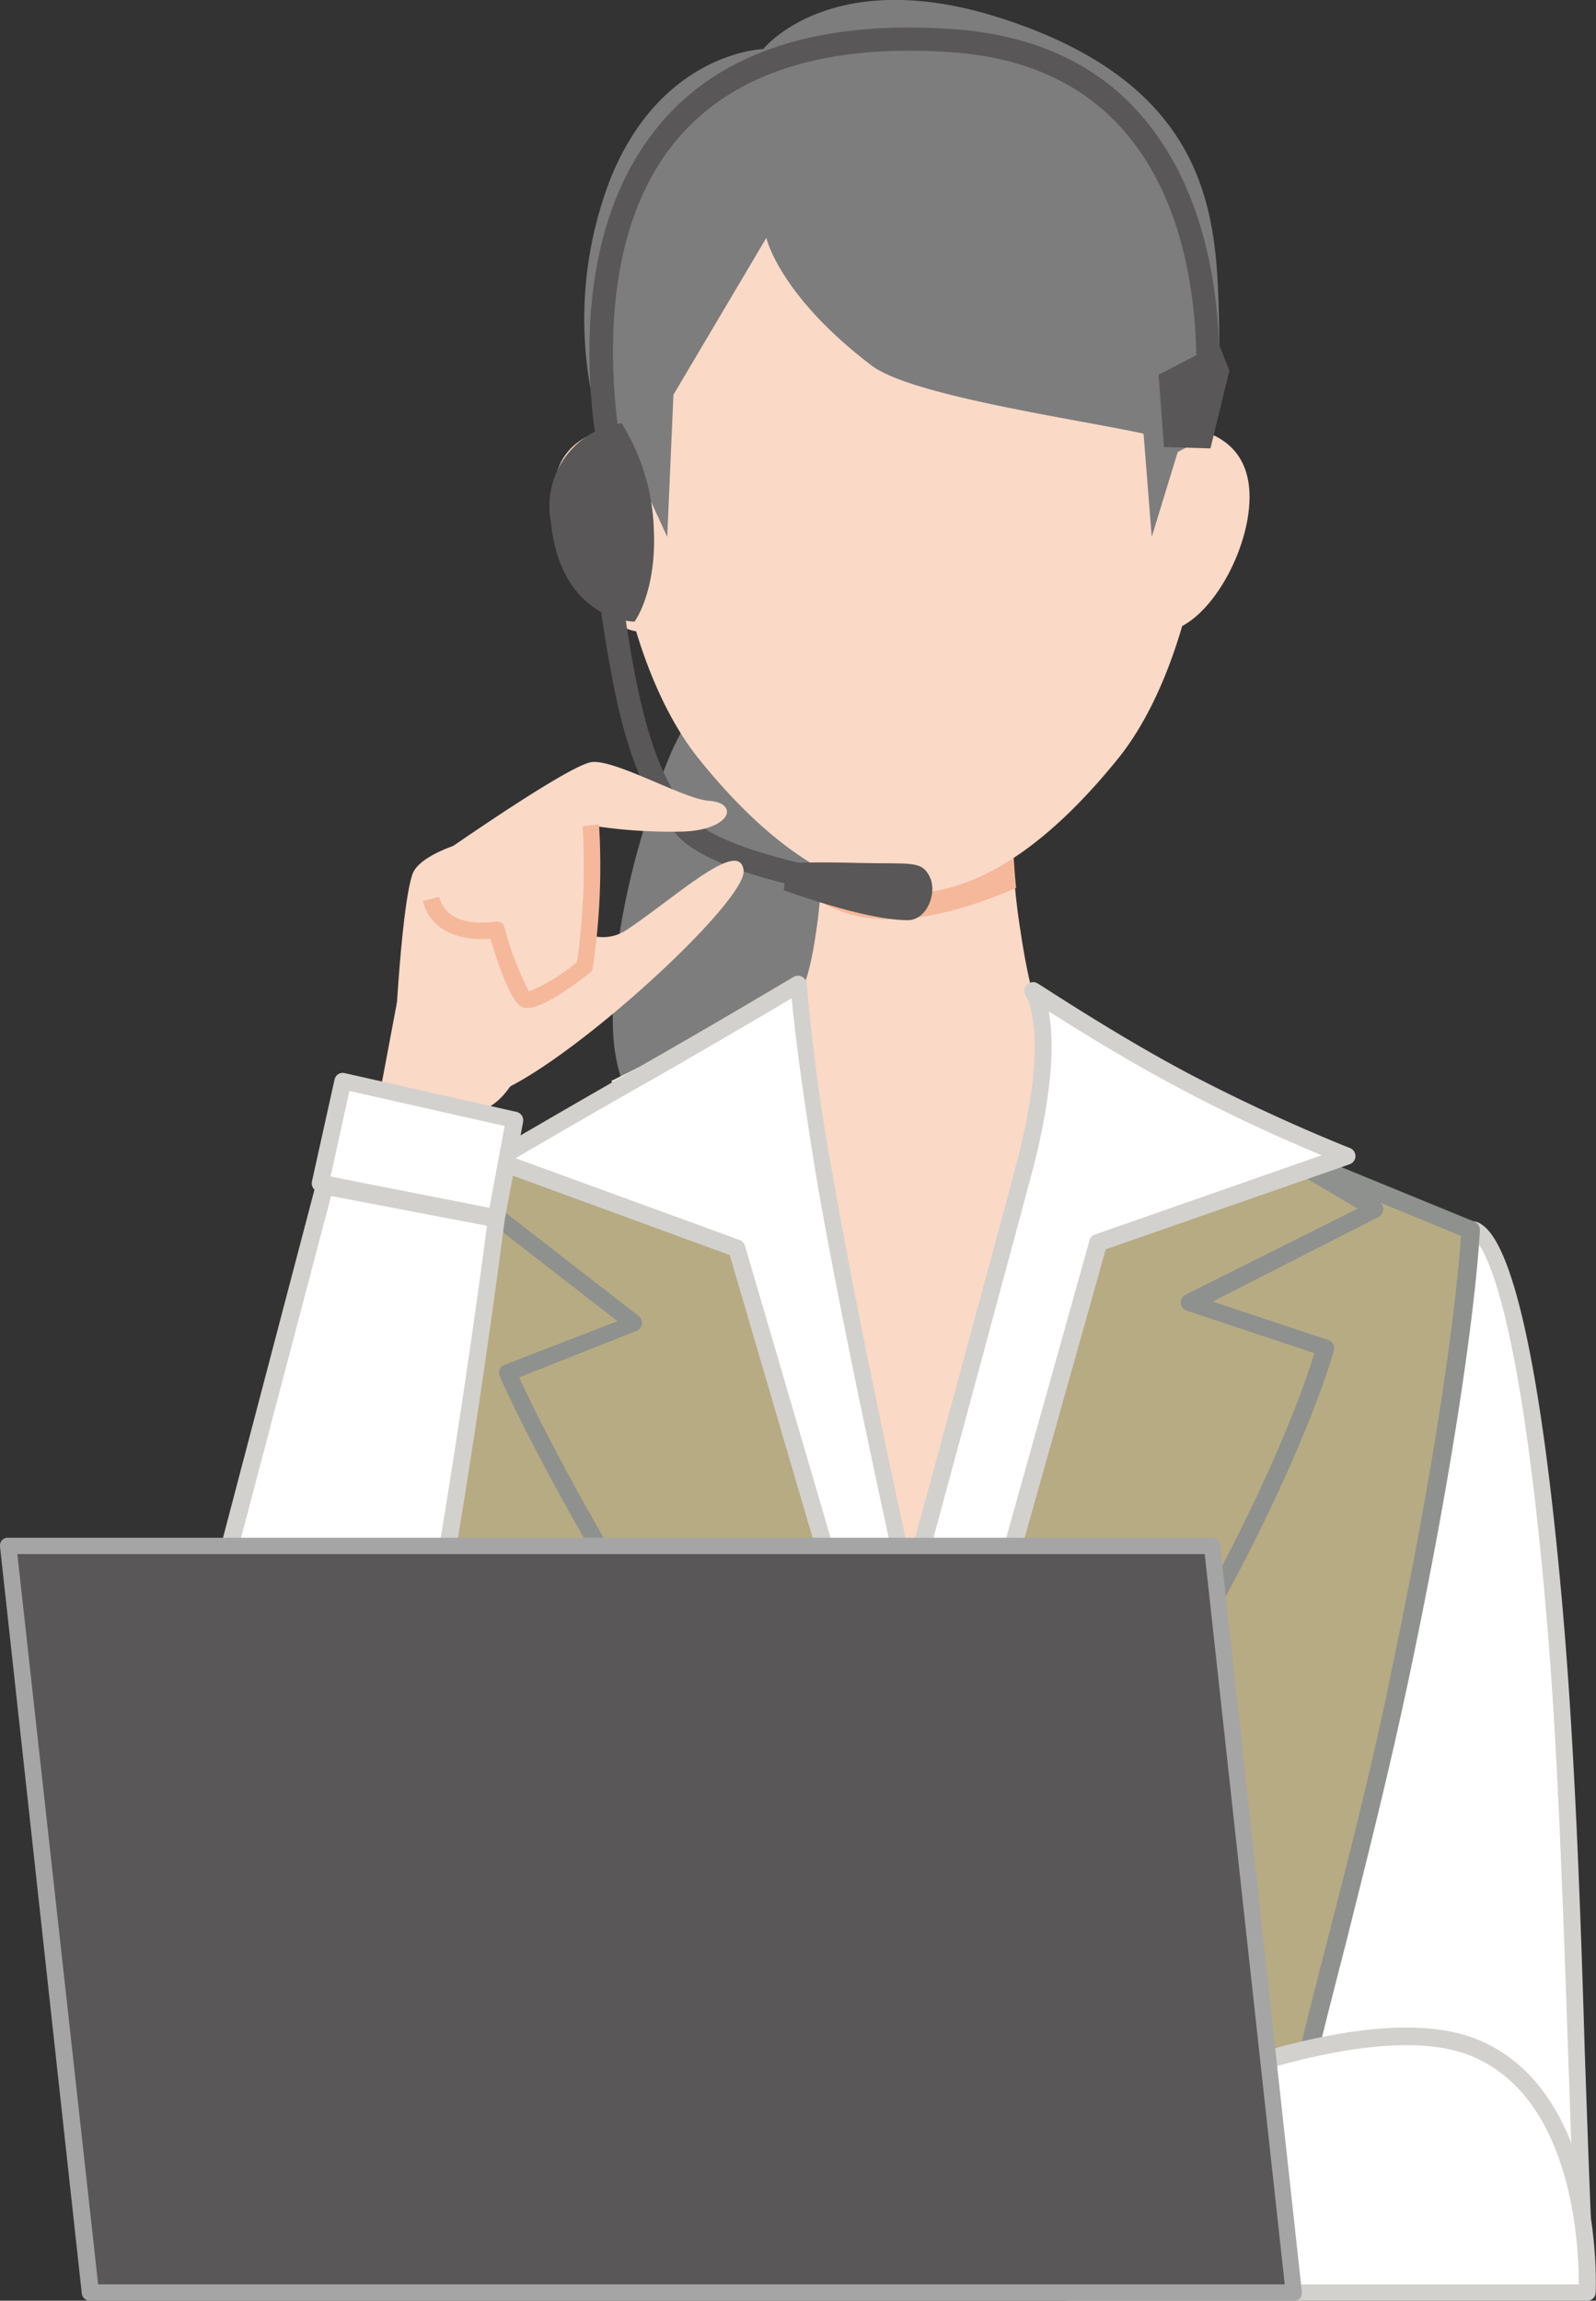<svg xmlns="http://www.w3.org/2000/svg" viewBox="0 0 97.57 140.64"><rect x="0" y="0" width="97.57" height="140.64" fill="#333333" stroke="none"/><defs><style>.cls-1{fill:#7d7d7d;}.cls-2{fill:#858585;}.cls-3{fill:#8f918e;}.cls-4{fill:#fff;}.cls-5{fill:#d2d1cd;}.cls-6{fill:#eae8e2;}.cls-7{fill:#b6ab83;}.cls-8{fill:#fad9c7;}.cls-9{fill:#f5b89a;}.cls-10{fill:#595757;}.cls-11{fill:#a5a5a6;}</style></defs><g id="レイヤー_2" data-name="レイヤー 2"><g id="レイヤー_1-2" data-name="レイヤー 1"><path class="cls-1" d="M41,46.08s-3.77,8.62-3.53,16.76,7.78,10.62,14.63,6.72,7-19.82.11-27S41,46.08,41,46.08Z"/><path class="cls-2" d="M30.85,104.16,24.58,74.58s-3.85-.33-6,25c-1,11.35-5,25.57-5.62,39.61H28.05Z"/><path class="cls-3" d="M28.05,139.72H13a.55.55,0,0,1-.38-.16.52.52,0,0,1-.14-.39c.35-8,1.8-16,3.19-23.68,1-5.7,2-11.1,2.43-16,2-24,5.66-25.48,6.51-25.48h.06a.53.53,0,0,1,.47.42l6.27,29.58a.76.76,0,0,1,0,.15l-2.81,35A.52.52,0,0,1,28.05,139.72Zm-14.54-1.05H27.56l2.76-34.48L24.21,75.36c-.9,1-3.49,5.24-5.1,24.26-.42,4.91-1.4,10.33-2.44,16.06A179.37,179.37,0,0,0,13.51,138.67Z"/><path class="cls-4" d="M95.1,99.16C93,73.84,90,75.16,90,75.16l-11.5,29,2.81,35H96.91C96.29,125.15,96.06,110.51,95.1,99.16Z"/><path class="cls-5" d="M96.91,139.72H81.26a.53.53,0,0,1-.53-.48l-2.8-35a.5.5,0,0,1,0-.24l11.5-29a.55.55,0,0,1,.27-.29.91.91,0,0,1,.83.11c2.07,1.23,3.83,9.64,5.07,24.33.64,7.63,1,16.63,1.28,26.15.16,4.57.32,9.29.53,13.9a.58.58,0,0,1-.15.39A.55.55,0,0,1,96.91,139.72Zm-15.17-1.05H96.36c-.19-4.44-.35-9-.5-13.36-.33-9.51-.64-18.5-1.28-26.1h0C93,80.43,90.93,76.62,90.23,75.86L79,104.24Z"/><path class="cls-6" d="M37.38,66.07c.39-.14,8.72-4.82,17.57-5.88,9-1.07,17.28,6.55,17.28,6.55L55.85,117.25Z"/><path class="cls-7" d="M85.79,101.66C89.67,83,90,75.16,90,75.16L65.78,65.25,54.65,106.9,43.52,65.25,24.33,73.33s-2.43,10.37,1.46,29,6.68,30.7,4.8,36.86H78.72C76.84,133,81.9,120.29,85.79,101.66Z"/><path class="cls-3" d="M78.72,139.72H30.59a.51.51,0,0,1-.42-.21.57.57,0,0,1-.09-.47c1.7-5.55-.54-16.22-3.92-32.37l-.89-4.23c-3.86-18.54-1.55-28.8-1.45-29.23a.55.55,0,0,1,.31-.37l19.19-8.07a.54.54,0,0,1,.43,0,.53.53,0,0,1,.28.34l10.62,39.74L65.27,65.12a.53.53,0,0,1,.28-.34.5.5,0,0,1,.43,0l24.16,9.9a.53.53,0,0,1,.33.51c0,.08-.32,8.13-4.17,26.59-1.32,6.34-2.77,12-4,16.94-2.46,9.52-4.23,16.4-3,20.33a.53.53,0,0,1-.08.47A.54.54,0,0,1,78.72,139.72Zm-47.45-1.05H78c-.92-4.27.82-11,3.19-20.23,1.28-5,2.73-10.57,4-16.89,3.38-16.18,4-24.3,4.13-26L66.14,66,55.16,107a.53.53,0,0,1-.51.39h0a.53.53,0,0,1-.51-.39L43.17,66,24.79,73.71c-.33,1.7-2,11.82,1.51,28.51l.89,4.24C30.48,122.15,32.69,132.71,31.27,138.67Z"/><path class="cls-7" d="M84,73.91,71.79,66.66l-6.25-4.5s.22,5-3.79,17c-3,9-5,25.93-5.75,33.93-1.28-9.9-3.62-25.95-6.28-33.93-4-12-4.68-15-4.68-15l-7.75,3.25-9.75,4.75L38.81,80.9l-7.77,3s3.56,8.46,13.84,23.93a137.4,137.4,0,0,0,12,15.69s5.39-6.78,9.88-13.47C78.2,93,81,82.41,81,82.41l-8.25-2.75Z"/><path class="cls-3" d="M56.91,124.06a.52.52,0,0,1-.38-.17,137.28,137.28,0,0,1-12.08-15.76c-10.19-15.33-13.86-23.93-13.9-24a.58.58,0,0,1,0-.41.53.53,0,0,1,.3-.29l6.9-2.67L27.21,72.58a.52.52,0,0,1,.1-.89l9.75-4.75,7.77-3.26a.54.54,0,0,1,.45,0,.52.52,0,0,1,.27.36s.72,3.17,4.67,15c2.32,7,4.42,20.21,5.72,29.65,1-9.17,2.79-22.11,5.31-29.65C65.17,67.3,65,62.23,65,62.18a.51.51,0,0,1,.28-.48.52.52,0,0,1,.55,0l6.25,4.5L84.3,73.46a.53.53,0,0,1,0,.92L74.14,79.56l7.06,2.35a.52.52,0,0,1,.34.64c0,.1-3,10.87-14.32,27.8-4.44,6.64-9.84,13.44-9.89,13.51a.56.56,0,0,1-.4.2ZM31.74,84.2c.92,2,4.83,10.17,13.58,23.35a140.92,140.92,0,0,0,11.57,15.17c1.31-1.67,5.73-7.38,9.46-13,9.89-14.78,13.34-24.78,14-27l-7.77-2.59a.53.53,0,0,1-.07-1L83,73.88,71.52,67.11,66,63.17c-.13,2-.77,7.13-3.79,16.21s-5,26.67-5.73,33.81a.53.53,0,0,1-1.05,0c-1.18-9.17-3.56-25.77-6.25-33.83-3.07-9.21-4.19-13.13-4.54-14.5l-7.19,3-9,4.36,10.6,8.23a.53.53,0,0,1,.2.49.52.52,0,0,1-.33.41Z"/><path class="cls-8" d="M45.73,64s2.76,0,3.9-5.5A33.74,33.74,0,0,0,50,47.93l12-.55a40.76,40.76,0,0,0,.41,9.68c.86,5.81,2.34,8.11,2.34,8.11s-3.51,30-8.67,30.88S45.73,64,45.73,64Z"/><path class="cls-9" d="M62.12,54.28a37.9,37.9,0,0,1-.08-6.9l-12,.55a34.48,34.48,0,0,1,.11,7.18C53.42,57.08,57.88,56.11,62.12,54.28Z"/><path class="cls-4" d="M48.79,60.16s-4.08,2.44-9,5.25-9.5,5.5-9.5,5.5L45,76.32l11.25,38.35L67.12,76l15.17-5.29s-4.5-1.75-9.75-4.5c-4.64-2.43-9.42-5.6-9.42-5.6s1.74,2.37-.55,10.92-7,25.93-7,25.93-3.25-14.45-5.09-25A122.08,122.08,0,0,1,48.79,60.16Z"/><path class="cls-5" d="M56.29,115.19a.53.53,0,0,1-.51-.37L44.61,76.72l-14.5-5.31a.53.53,0,0,1-.35-.45.52.52,0,0,1,.26-.5s4.67-2.74,9.51-5.5,8.95-5.23,9-5.25a.52.52,0,0,1,.51,0,.52.52,0,0,1,.28.43A123.1,123.1,0,0,0,51,72.36c1.4,8,3.66,18.48,4.62,22.86,1.32-4.85,4.66-17.12,6.47-23.88,2.16-8.07.65-10.45.63-10.47a.53.53,0,0,1,.72-.75c.05,0,4.82,3.19,9.37,5.58,5.16,2.7,9.65,4.45,9.7,4.47a.53.53,0,0,1,0,1l-14.91,5.2L56.79,114.81A.49.49,0,0,1,56.29,115.19ZM31.52,70.8l13.7,5a.52.52,0,0,1,.32.34l10.73,36.59L66.61,75.81a.5.5,0,0,1,.34-.35L80.8,70.62c-1.72-.72-5-2.13-8.51-4-3.17-1.66-6.44-3.69-8.18-4.8.3,1.59.36,4.58-1,9.78-2.29,8.55-7,25.94-7,25.94a.52.52,0,0,1-.52.39.54.54,0,0,1-.5-.41c0-.15-3.27-14.59-5.09-25-1-6-1.46-9.89-1.6-11.5-1.39.83-4.62,2.73-8.28,4.83C36.54,67.87,33.13,69.86,31.52,70.8Z"/><path class="cls-3" d="M56.57,133.8c-1.38,0-2.47-1.67-2.47-3.8s1.09-3.81,2.47-3.81S59,127.86,59,130,58,133.8,56.57,133.8Zm0-6.57c-.68,0-1.44,1.13-1.44,2.77s.76,2.76,1.44,2.76S58,131.63,58,130,57.25,127.23,56.57,127.23Z"/><path class="cls-8" d="M73.67,28.66c0,6.26-2,13.6-5.31,17.7s-7.82,8.25-12.83,8.25S46,50.47,42.7,46.36s-5.31-11.44-5.31-17.7a25.78,25.78,0,0,1,5.31-16C46,8.5,50.52,6,55.53,6s9.55,2.54,12.83,6.65A25.78,25.78,0,0,1,73.67,28.66Z"/><path class="cls-8" d="M44.05,32.29c0,3.5-2.15,6.33-4.8,6.33s-5.41-4.74-5.41-8.24S36.6,26,39.25,26,44.05,28.79,44.05,32.29Z"/><path class="cls-8" d="M66.19,32.29c0,3.5,2.14,6.33,4.79,6.33s5.41-4.74,5.41-8.24S73.63,26,71,26,66.19,28.79,66.19,32.29Z"/><path class="cls-1" d="M40.79,32.82l.38-8.69,5.68-9.59s.78,3.51,6.44,7.81c2.46,1.86,12.8,3.31,16.62,4.16l.5,6.31L72,27.63l2.12-1.12s.57-2,.38-7.88-.88-13.5-13.25-17.5C50.83-2.25,46.66,3,46.66,3s-6.25.16-9.37,8a23.78,23.78,0,0,0-.63,15.13l1.75,1.5Z"/><path class="cls-10" d="M37,29.84c-.15-.57-3.53-14,3.29-22.18C44,3.16,50.12,1.18,58.38,1.79c5,.37,9,2.27,11.72,5.66,5.65,6.93,4.32,17.52,4.27,18L73,25.24c0-.11,1.3-10.45-4-16.9-2.5-3.07-6.11-4.8-10.72-5.14C50.5,2.63,44.81,4.44,41.36,8.56c-6.36,7.62-3,20.79-3,20.92Z"/><path class="cls-10" d="M38,25.87a5.12,5.12,0,0,0-4.33,6C34.29,38,38.79,38,38.79,38s1.36-1.81,1.18-5.66A13.08,13.08,0,0,0,38,25.87Z"/><path class="cls-10" d="M51.21,54.69c-.78-.13-7.66-1.34-9.73-3.54-2.76-2.94-3.8-7.21-4.85-14.55l1.4-.21c1,7.06,2,11.13,4.48,13.79,1.48,1.57,7,2.78,8.94,3.12Z"/><path class="cls-10" d="M48.16,52.75s1.82-.07,4.34,0c3.16.08,3.83-.17,4.33.83s-.17,2.67-1.33,2.67c-2.67,0-7.59-1.84-7.59-1.84Z"/><polygon class="cls-10" points="70.83 22.91 74.5 21 75.16 22.66 74 27.41 71.16 27.33 70.83 22.91"/><path class="cls-4" d="M6.58,122.83,19.83,72.45l10.5,2s-5.75,45.63-11.25,51.88S6.58,122.83,6.58,122.83Z"/><path class="cls-5" d="M14.94,129h-.28c-4.44-.22-8.34-5.58-8.5-5.81a.52.52,0,0,1-.08-.44L19.33,72.32a.52.52,0,0,1,.6-.38l10.5,2a.52.52,0,0,1,.43.58c-.24,1.87-5.84,45.86-11.38,52.16A6,6,0,0,1,14.94,129Zm-7.78-6.23c.73.94,4.06,5,7.55,5.17a4.94,4.94,0,0,0,4-1.91c5-5.72,10.42-46.17,11.06-51.1l-9.53-1.82Z"/><polygon class="cls-8" points="25.34 55.58 31.71 56.45 29.21 72.83 22.21 72.2 25.34 55.58"/><path class="cls-8" d="M24.08,64.7s.38-9,1.13-11.25,10.25-3.87,10.12-1.25-1,9.25-4,14S24.08,64.7,24.08,64.7Z"/><path class="cls-8" d="M29.46,67.08c4-.75,16.25-11.88,16-13.88s-4.13,1.63-7.13,3.63-5.87-3.5-7.5,1A26.77,26.77,0,0,0,29.46,67.08Z"/><path class="cls-8" d="M25.21,53.45s9.5-6.75,11-6.87,5.62,2.27,7.12,2.37c1.88.13,1.38,1.75-1.5,1.88a31,31,0,0,1-5.75-.38l-.5,7.25-5.75,5Z"/><polygon class="cls-4" points="19.59 72.33 20.96 66.08 31.46 68.45 30.34 74.45 19.59 72.33"/><path class="cls-5" d="M30.33,75h-.1L19.48,72.84a.53.53,0,0,1-.34-.22.57.57,0,0,1-.07-.4L20.45,66a.54.54,0,0,1,.23-.34.55.55,0,0,1,.4-.06l10.5,2.37a.53.53,0,0,1,.4.61l-1.13,6a.49.49,0,0,1-.22.34A.53.53,0,0,1,30.33,75ZM20.21,71.92l9.71,1.91.93-5-9.49-2.14Z"/><path class="cls-9" d="M32.23,61.62a.71.71,0,0,1-.4-.11c-.63-.38-1.39-2.59-1.85-4.13-1.41.13-3.61-.21-4.13-2.31l1-.24c.5,2,3.31,1.53,3.42,1.51a.49.49,0,0,1,.57.35,19,19,0,0,0,1.5,3.92,11.08,11.08,0,0,0,2.93-1.8,41,41,0,0,0,.35-8.3l1-.11a41.9,41.9,0,0,1-.38,8.75.46.46,0,0,1-.18.32C33.75,61.27,32.72,61.62,32.23,61.62Z"/><path class="cls-4" d="M65.36,140.12H97s.67-12-7-15-24.33,5.33-24.33,5.33Z"/><path class="cls-5" d="M97,140.64H65.36a.55.55,0,0,1-.38-.16.53.53,0,0,1-.14-.38l.33-9.67a.54.54,0,0,1,.29-.45c.69-.34,17-8.4,24.76-5.35s7.36,15,7.33,15.52A.52.52,0,0,1,97,140.64Zm-31.12-1H96.52c0-2.25-.33-11.5-6.68-14-6.83-2.68-21.43,4.11-23.63,5.17Z"/><polygon class="cls-10" points="79.09 140.14 5.5 140.14 0.5 94.48 74.09 94.48 79.09 140.14"/><path class="cls-11" d="M79.09,140.64H5.5a.5.5,0,0,1-.5-.44L0,94.53a.52.52,0,0,1,.13-.39A.51.51,0,0,1,.5,94H74.09a.5.5,0,0,1,.5.44l5,45.67a.51.51,0,0,1-.12.39A.53.53,0,0,1,79.09,140.64ZM6,139.64H78.54L73.65,95H1.06Z"/></g></g></svg>